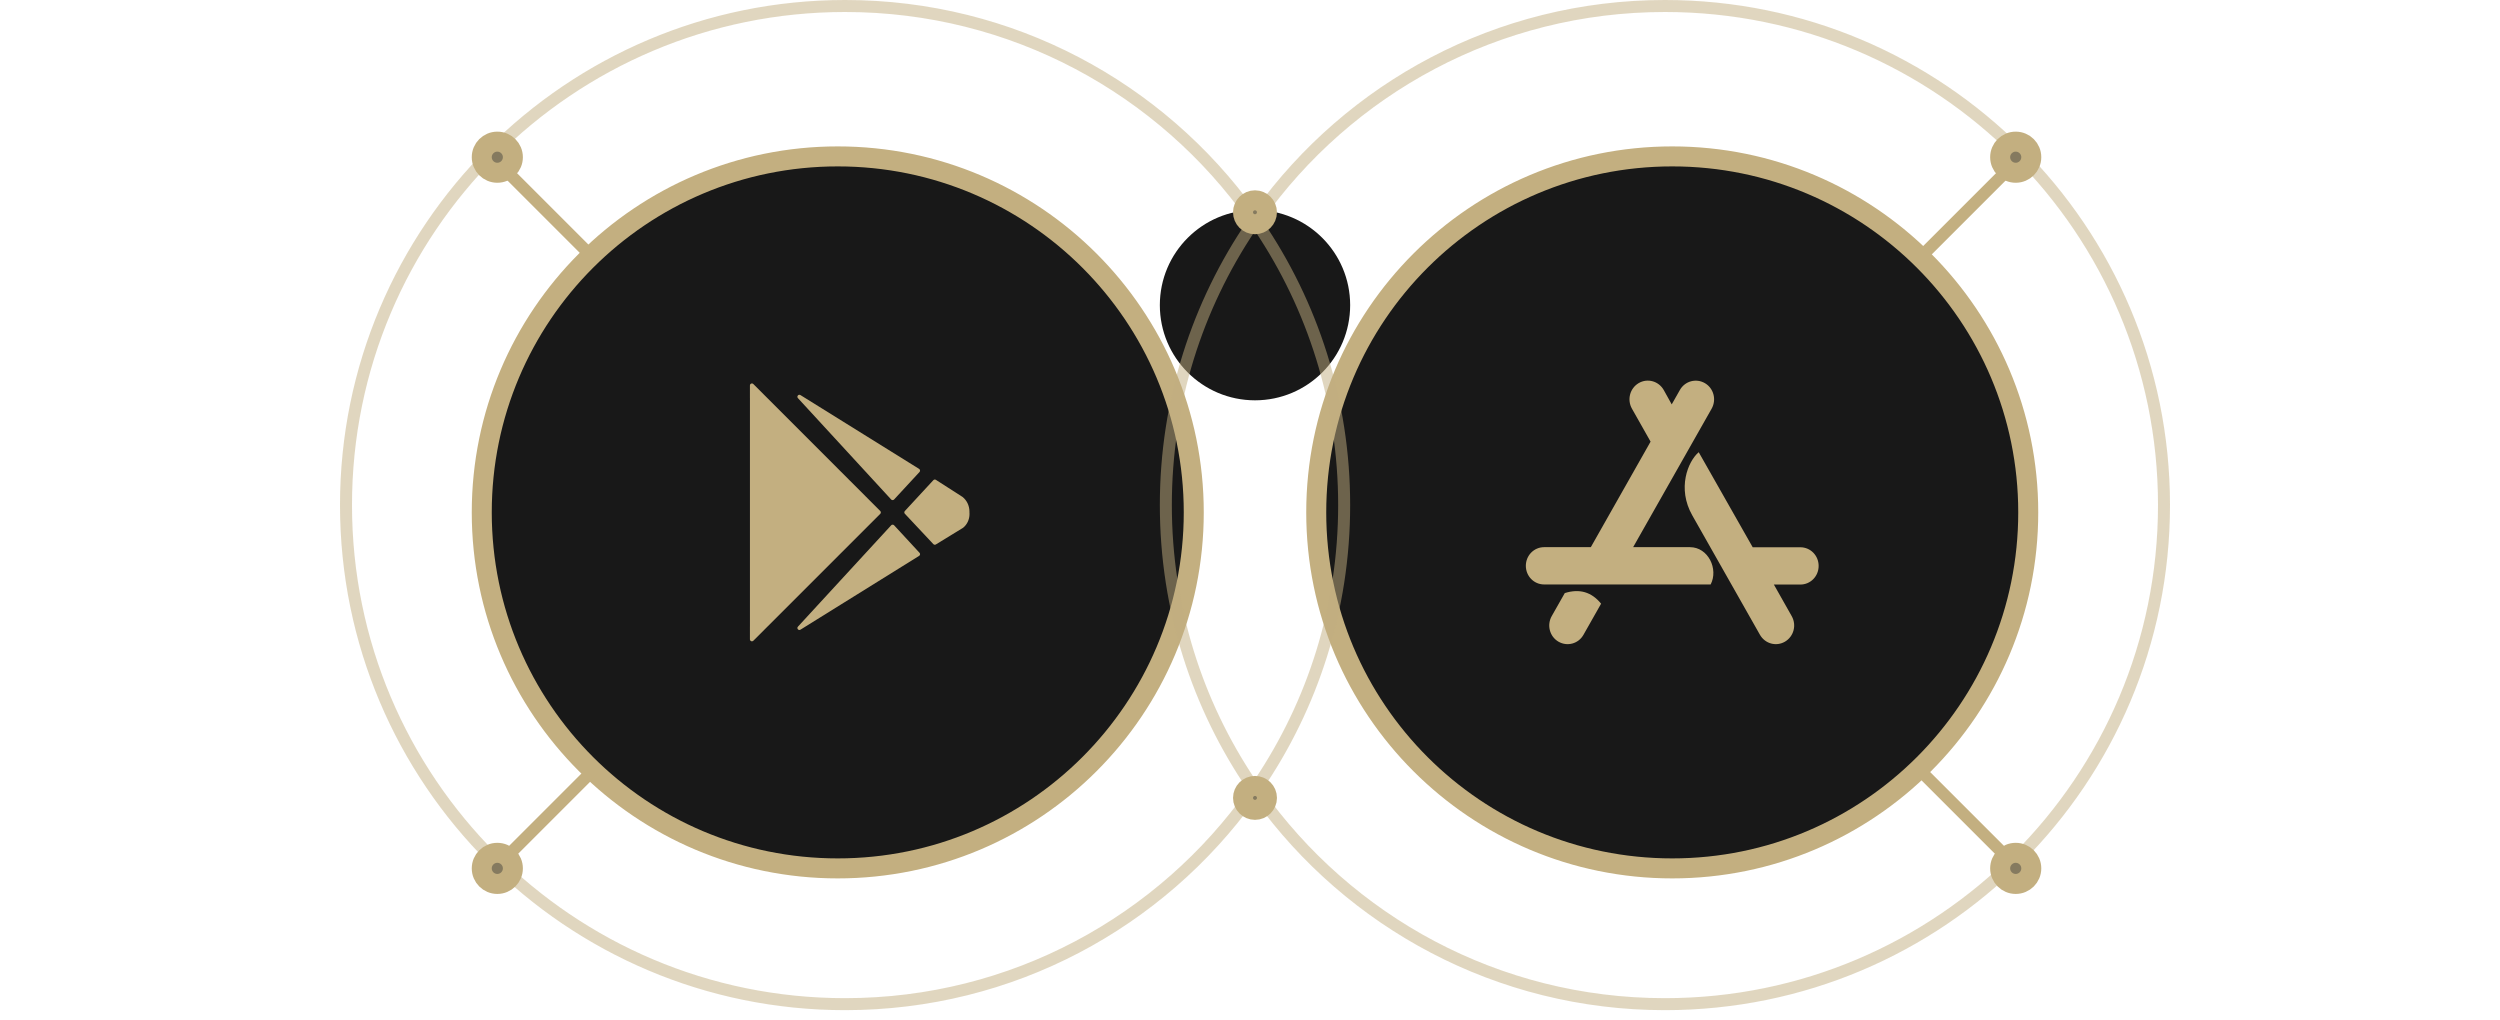 <svg width="125" height="51" viewBox="0 0 125 51" fill="none" xmlns="http://www.w3.org/2000/svg">
<circle cx="41.888" cy="25.62" r="17.8" fill="#181818" stroke="#C3AF80"/>
<circle cx="83.612" cy="25.62" r="17.8" fill="#181818" stroke="#C3AF80"/>
<path d="M62.75 10.5C65.378 10.5 67.508 12.63 67.508 15.258C67.508 17.886 65.378 20.016 62.75 20.016C60.122 20.015 57.992 17.886 57.992 15.258C57.992 12.63 60.122 10.5 62.75 10.5Z" fill="#181818"/>
<path d="M39.897 19.907C39.818 19.821 39.924 19.693 40.023 19.754L45.956 23.445C46.009 23.478 46.019 23.552 45.977 23.598L44.705 24.974C44.665 25.017 44.597 25.017 44.558 24.974L39.897 19.907ZM37.496 19.273C37.496 19.183 37.604 19.139 37.667 19.202L44.013 25.55C44.052 25.589 44.052 25.653 44.013 25.692L37.667 32.037C37.604 32.1 37.496 32.055 37.496 31.966C37.496 31.793 37.496 31.553 37.496 31.343C37.496 31.33 37.496 31.317 37.497 31.305V31.307V19.932C37.496 19.922 37.496 19.909 37.496 19.897C37.496 19.686 37.496 19.446 37.496 19.273ZM48.129 24.848C48.339 25.016 48.473 25.284 48.473 25.585C48.473 25.597 48.473 25.609 48.472 25.621V25.619C48.475 25.643 48.476 25.671 48.476 25.699C48.476 25.982 48.349 26.234 48.153 26.39L48.151 26.391L46.793 27.223C46.753 27.248 46.701 27.241 46.668 27.206L45.242 25.687C45.206 25.649 45.206 25.59 45.242 25.551L46.668 24.008C46.7 23.973 46.754 23.966 46.795 23.992L48.129 24.848ZM40.023 31.484C39.925 31.546 39.818 31.417 39.897 31.332L44.559 26.265C44.598 26.222 44.666 26.222 44.706 26.265L45.977 27.641C46.02 27.687 46.01 27.761 45.956 27.794L40.023 31.484Z" fill="#C3AF80"/>
<path d="M83.586 20.219L83.993 19.502C84.245 19.053 84.805 18.902 85.246 19.158C85.686 19.415 85.834 19.986 85.582 20.434L81.657 27.358H84.496C85.416 27.358 85.932 28.46 85.532 29.223H77.207C76.699 29.223 76.292 28.808 76.292 28.291C76.292 27.773 76.699 27.358 77.207 27.358H79.541L82.529 22.082L81.596 20.432C81.345 19.983 81.493 19.417 81.933 19.156C82.373 18.899 82.929 19.051 83.186 19.499L83.586 20.219ZM80.055 30.184L79.174 31.739C78.923 32.188 78.362 32.339 77.922 32.083C77.482 31.826 77.333 31.255 77.585 30.807L78.239 29.654C78.978 29.421 79.579 29.6 80.055 30.184ZM87.635 27.363H90.016C90.525 27.363 90.932 27.778 90.932 28.296C90.932 28.813 90.525 29.228 90.016 29.228H88.694L89.586 30.807C89.838 31.255 89.69 31.821 89.249 32.083C88.809 32.339 88.254 32.188 87.997 31.739C86.493 29.082 85.364 27.094 84.614 25.769C83.847 24.421 84.395 23.069 84.936 22.61C85.537 23.66 86.435 25.246 87.635 27.363Z" fill="#C3AF80"/>
<path opacity="0.5" d="M83.246 0C97.193 0 108.5 11.307 108.5 25.254C108.5 39.201 97.193 50.508 83.246 50.508C74.807 50.508 67.336 46.367 62.75 40.008C58.164 46.367 50.693 50.508 42.254 50.508C28.307 50.508 17 39.201 17 25.254C17 11.307 28.307 5.15436e-05 42.254 0C50.693 0 58.164 4.14 62.75 10.499C67.336 4.14 74.807 3.11868e-05 83.246 0ZM42.254 0.6C28.638 0.6 17.6 11.638 17.6 25.254C17.6 38.87 28.638 49.908 42.254 49.908C50.567 49.908 57.919 45.793 62.385 39.489C59.614 35.436 57.992 30.535 57.992 25.254C57.992 19.973 59.613 15.071 62.385 11.018C57.919 4.714 50.567 0.6 42.254 0.6ZM83.246 0.6C74.933 0.6 67.581 4.715 63.115 11.019C65.886 15.072 67.508 19.973 67.508 25.254C67.508 30.534 65.886 35.435 63.115 39.488C67.581 45.792 74.933 49.908 83.246 49.908C96.862 49.908 107.9 38.87 107.9 25.254C107.9 11.638 96.862 0.6 83.246 0.6ZM62.75 11.549C60.124 15.468 58.592 20.182 58.592 25.254C58.592 30.325 60.123 35.039 62.749 38.958C65.375 35.039 66.908 30.326 66.908 25.254C66.908 20.182 65.376 15.468 62.75 11.549Z" fill="#C3AF80"/>
<circle cx="62.75" cy="39.895" r="0.598" fill="#857A5F" stroke="#C3AF80"/>
<circle cx="62.749" cy="10.614" r="0.598" fill="#857A5F" stroke="#C3AF80"/>
<path d="M100.786 8.098L96.009 12.875" stroke="#C3AF80" stroke-width="0.6"/>
<circle cx="1.278" cy="1.278" r="0.778" transform="matrix(-1 0 0 1 102.064 6.582)" fill="#857A5F" stroke="#C3AF80"/>
<path d="M100.786 43.305L95.912 38.431" stroke="#C3AF80" stroke-width="0.6"/>
<circle cx="1.278" cy="1.278" r="0.778" transform="matrix(-1 0 0 1 102.064 42.141)" fill="#857A5F" stroke="#C3AF80"/>
<path d="M24.867 8.098L29.644 12.875" stroke="#C3AF80" stroke-width="0.6"/>
<circle cx="24.866" cy="7.86" r="0.778" fill="#857A5F" stroke="#C3AF80"/>
<path d="M24.866 43.305L29.74 38.431" stroke="#C3AF80" stroke-width="0.6"/>
<circle cx="24.866" cy="43.419" r="0.778" fill="#857A5F" stroke="#C3AF80"/>
</svg>
